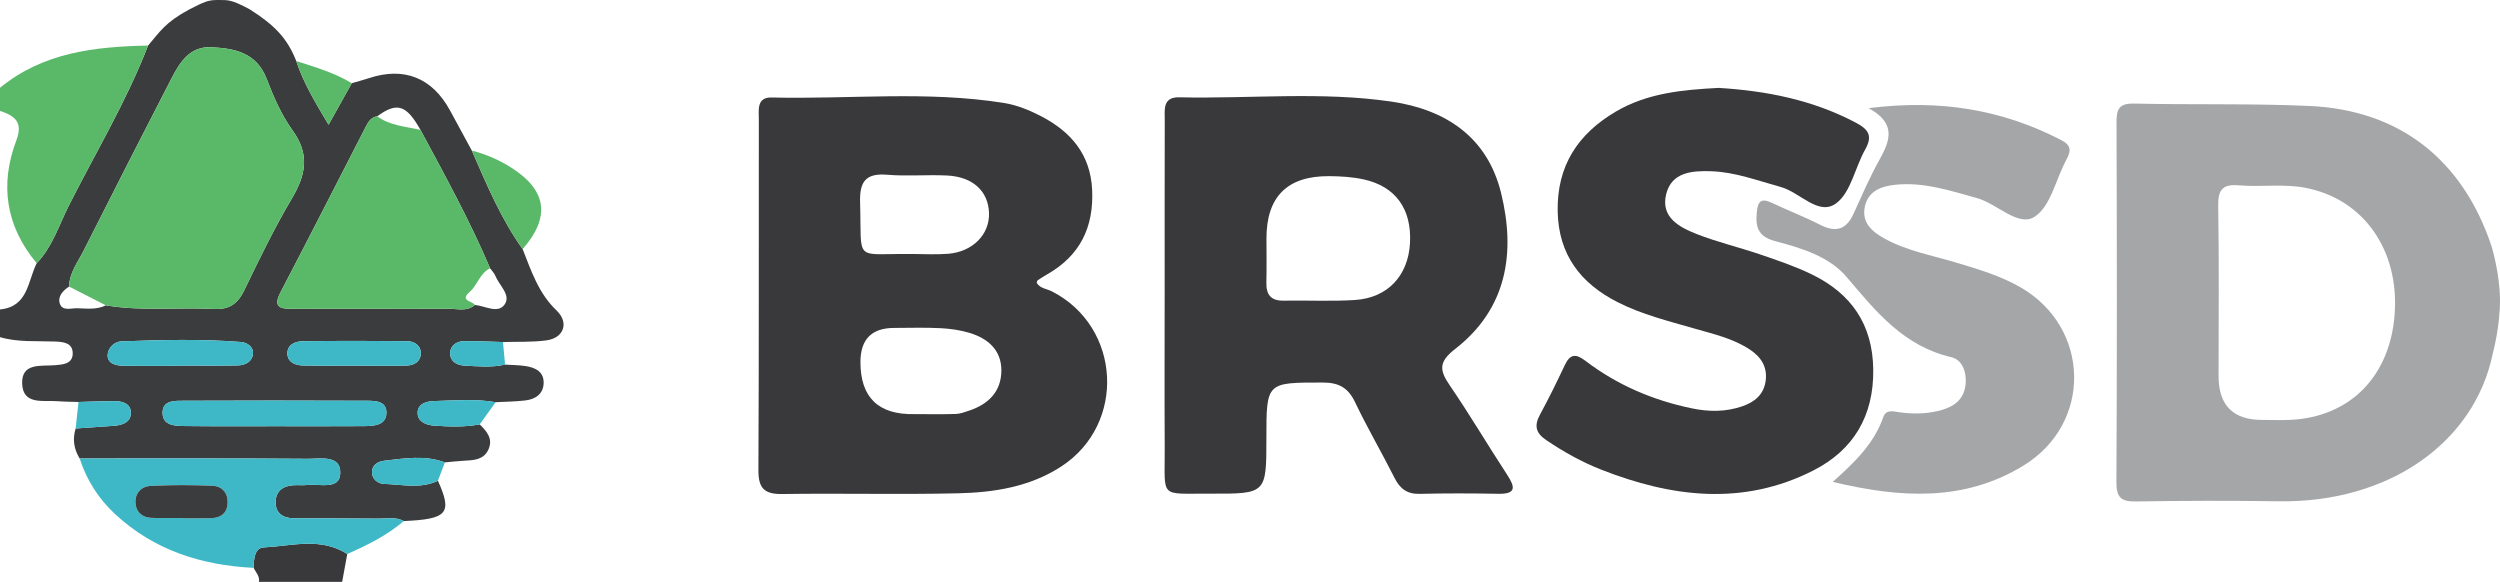 <?xml version="1.0" encoding="UTF-8"?>
<svg id="Layer_2" data-name="Layer 2" xmlns="http://www.w3.org/2000/svg" viewBox="0 0 2577.777 600">
  <defs>
    <style>
      .cls-1 {
        fill: #39393b;
      }

      .cls-1, .cls-2, .cls-3, .cls-4, .cls-5 {
        stroke-width: 0px;
      }

      .cls-2 {
        fill: #3b3c3d;
      }

      .cls-3 {
        fill: #3eb8c6;
      }

      .cls-4 {
        fill: #5ab968;
      }

      .cls-5 {
        fill: #a4a6a8;
      }
    </style>
  </defs>
  <g id="Layer_1-2" data-name="Layer 1">
    <g>
      <path class="cls-5" d="M2570.131,365.425c-19.024,90.909-106.864,153.108-220.178,151.458-49.168-.716-98.364-.624-147.53.172-15.283.248-20.254-4.007-20.17-19.935.652-123.583.54-247.171.106-370.755-.048-13.685,2.439-19.922,18.072-19.567,60.236,1.369,120.578-.24,180.737,2.447,93.145,4.161,158.167,55.49,187.864,144.573.676,2.027,8.51,29.073,8.738,54.677.249,27.941-7.158,54.631-7.64,56.931ZM2333.271,432.985c9.514,0,19.048.402,28.539-.065,61.289-3.014,102.445-44.749,107.307-108.577,5.057-66.393-31.952-119.004-91.664-130.634-22.841-4.449-45.928-.653-68.765-2.597-16.486-1.403-21.763,3.999-21.478,20.896.987,58.599.379,117.225.379,175.841q-0,45.473,45.682,45.135Z"/>
      <path class="cls-2" d="M257.437,9.586c25.092,15.883,38.74,29.551,48.042,53.367,7.306,22.371,19.41,42.203,33.303,65.676,9.036-16.17,16.487-29.504,23.938-42.839,6.015-1.76,12.085-3.352,18.036-5.308,36.014-11.839,64.999-.239,83.273,33.414,7.486,13.787,14.981,27.57,22.467,41.352,15.292,34.983,30.028,70.258,52.421,101.591,8.879,22.653,16.507,45.746,35.035,63.379,12.94,12.315,7.632,28.198-10.312,30.699-14.798,2.062-29.991,1.288-45.01,1.769-13.319-.36-26.642-1.077-39.955-.94-7.848.081-14.465,4.422-14.52,12.5-.055,8.094,6.549,12.278,14.372,12.705,14.091.769,28.246,2.211,42.26-1.006,7.086.469,14.249.447,21.241,1.526,10.027,1.547,18.912,5.827,18.536,17.618-.358,11.216-8.519,16.565-18.802,17.802-10.16,1.222-20.463,1.266-30.702,1.822-21.08-3.684-42.275-1.727-63.431-1.17-8.424.222-17.175,2.955-17.016,12.397.151,8.968,8.675,12.355,17.061,12.943,15.686,1.102,31.394,1.67,46.983-1.304,7.405,7.324,14.199,15.079,8.744,26.392-4.792,9.937-14.353,10.523-23.862,11.008-6.947.355-13.87,1.193-20.803,1.814-20.681-7.728-41.718-4.123-62.651-1.709-6.711.774-12.58,4.592-12.546,11.849.033,7.164,6.214,11.871,12.458,12.044,18.55.513,37.512,5.381,55.547-3.282,15.146,33.526,9.958,39.647-35.247,41.59-8.148-4.538-17.041-2.441-25.601-2.539-29.277-.334-58.559-.19-87.838-.367-11.043-.067-18.772-5.07-18.645-16.761.124-11.361,7.614-16.707,18.578-17.297,4.736-.255,9.531.233,14.233-.255,12.581-1.304,33.112,5.215,33.825-11.833.817-19.548-20.694-15.057-33.691-15.163-78.341-.634-156.69-.341-235.036-.358-5.971-9.679-7.497-19.95-4.131-30.875,13.268-.937,26.536-1.854,39.802-2.818,8.468-.615,16.779-3.617,17.155-12.737.397-9.625-7.985-12.651-16.504-12.659-12.496-.011-24.992.551-37.489.868-7.095-.246-14.211-.231-21.281-.793-14.943-1.188-36.253,4.34-36.829-18.482-.545-21.571,19.903-17.43,34.252-18.666,8.087-.697,17.473-1.478,17.873-11.47.475-11.861-9.884-12.592-18.662-12.936-18.838-.74-37.847.918-56.306-4.502v-28.568c29.187-2.767,28.51-29.18,37.841-47.669,16.247-16.88,22.94-39.246,33.131-59.415,27.679-54.781,59.45-107.572,81.703-165.032,12.51-14.459,17.368-23.731,42.786-37.375C210.896,1.684,214.705.006,224.327.006c11.037,0,14.271-.56,33.11,9.58ZM433.59,134.038c-14.491-25.993-24.264-29.088-44.576-14.119-6.252.902-9.131,5.457-11.727,10.515-29.202,56.894-58.233,113.878-87.842,170.56-7.578,14.507-2.563,17.54,11.612,17.453,53.771-.33,107.547.12,161.319-.121,9.13-.041,19.047,3.305,27.262-3.9,10.548.911,23.898,9.527,30.826-.691,6.54-9.644-5.846-19.567-9.744-29.406-1.118-2.823-3.549-5.127-5.378-7.67-20.852-49.078-46.527-95.737-71.752-142.621ZM71.219,295.492c-6.19,4.028-11.654,9.984-9.726,16.956,2.436,8.807,11.673,5.213,18.041,5.385,9.919.268,20.137,1.73,29.615-2.999,37.042,6.276,74.428,1.851,111.591,3.719,15.89.798,24.456-5.443,31.201-19.43,15.486-32.116,31.138-64.298,49.271-94.948,14.254-24.094,18.226-45.052.594-69.505-11.443-15.87-19.671-34.556-26.685-52.989-10.493-27.573-33.37-31.854-57.578-32.969-21.531-.991-31.984,15.214-40.524,31.784-30.507,59.192-60.818,118.486-90.778,177.954-5.976,11.862-14.678,22.825-15.023,37.042ZM283.524,439.481c30.11,0,60.221.149,90.329-.082,10.342-.079,23.855-.183,24.564-12.89.79-14.178-13.365-13.251-23.265-13.298-61.801-.296-123.604-.258-185.406-.001-9.241.038-21.986-.691-22.126,12.071-.152,13.889,13.074,13.884,23.2,14.017,30.897.404,61.802.147,92.705.184ZM185.871,377.181c0-.082.001-.163.001-.245,19.815,0,39.637.305,59.441-.156,7.508-.175,14.774-3.81,15.536-11.926.683-7.27-6.065-11.713-12.299-12.209-41.138-3.273-82.367-2.166-123.54-.636-7.219.268-13.807,6.859-14.031,14.014-.275,8.778,8.131,10.902,15.438,11.035,19.812.36,39.635.123,59.454.123ZM366.842,377.047c17.438,0,34.881.236,52.312-.107,7.87-.155,14.58-4.092,14.719-12.454.141-8.474-6.735-12.644-14.438-12.716-35.665-.329-71.338-.37-107.0.082-8.17.104-16.729,3.487-16.058,13.52.554,8.28,8.287,11.326,15.773,11.493,18.222.406,36.459.132,54.692.181Z"/>
      <path class="cls-4" d="M152.675,46.961c-22.254,57.459-54.024,110.25-81.703,165.032-10.191,20.17-16.883,42.535-33.129,59.417C5.927,233.234-.422,190.378,16.911,144.56c7.18-18.979-2.085-25.302-16.911-30.224v-23.807c44.571-36.617,97.964-42.396,152.675-43.569Z"/>
      <path class="cls-1" d="M266.972,600c1.07-5.923-3.205-9.819-5.491-14.469.288-8.779.842-20.607,10.507-21.084,28.803-1.42,58.681-10.89,86.065,6.804-1.756,9.583-3.513,19.166-5.269,28.75h-85.812Z"/>
      <path class="cls-1" d="M1068.923,291.549c3.383,5.93,10.34,6.153,15.67,8.87,71.431,36.415,76.912,136.746,9.764,180.521-32.51,21.194-69.49,26.868-106.879,27.722-60.269,1.376-120.6-.183-180.887.725-18.778.283-24.679-6.224-24.583-24.743.621-120.447.268-240.898.423-361.348.013-9.808-2.498-23.153,13.286-22.774,79.969,1.924,160.242-7.127,239.861,5.717,13.045,2.104,26.047,7.426,37.868,13.566,30.626,15.908,50.974,39.301,52.671,76.007,1.78,38.501-12.463,67.762-46.306,87.009-3.41,1.94-6.698,4.104-9.955,6.293-.511.343-.553,1.381-.933,2.435ZM942.774,426.999c14.247,0,28.503.285,42.735-.163,4.635-.146,9.299-1.935,13.796-3.434,19.935-6.645,33.15-19.717,33.219-41.354.067-21.087-13.81-33.011-32.68-38.77-9.709-2.963-20.117-4.394-30.292-4.91-15.811-.802-31.693-.252-47.544-.24q-34.744.027-34.788,35.101-.069,54.87,55.555,53.77ZM939.381,261.869c12.679,0,25.42.804,38.024-.169,25.609-1.977,43.222-20.068,42.375-42.317-.85-22.327-16.662-37.087-43.149-38.41-20.561-1.027-41.314.926-61.786-.785-22.483-1.879-28.621,7.334-27.984,28.623,1.871,62.482-7.32,52.548,52.52,53.058Z"/>
      <path class="cls-1" d="M1200.888,302.394c.008-59.443-.082-118.886.091-178.329.031-10.721-2.425-24.124,14.982-23.732,72.891,1.643,146.105-6.207,218.636,4.411,56.061,8.207,98.99,36.492,113.184,94.288,15.175,61.791,6.043,119.332-47.388,160.815-17.507,13.593-16.021,22.196-5.335,37.811,20.583,30.077,39.114,61.547,59.093,92.049,8.44,12.886,9.127,19.791-9.405,19.449-26.972-.496-53.97-.576-80.936.065-12.986.309-20.279-5.279-25.903-16.453-13.18-26.188-28.048-51.55-40.661-77.994-7.137-14.964-16.729-20.333-33.256-20.332-58.206.005-58.206-.56-58.206,57.581,0,57.045-.001,57.257-58.276,56.98-52.977-.252-46.243,5.773-46.56-47.301-.316-53.101-.069-106.205-.061-159.307ZM1305.863,245.964c0,15.012.295,30.031-.091,45.033-.323,12.557,4.331,19.245,17.821,19.003,24.514-.44,49.114.881,73.54-.681,33.726-2.157,54.905-25.076,56.731-58.649,1.908-35.063-14.79-58.567-48.001-65.747-11.466-2.479-23.488-3.209-35.266-3.294q-64.811-.47-64.734,64.335Z"/>
      <path class="cls-1" d="M1772.004,90.624c49.456,2.992,97.225,12.401,141.724,35.951,13.246,7.01,17.296,13.719,9.461,27.614-10.496,18.611-14.753,44.491-30.128,55.621-18.094,13.099-37.189-11.637-56.905-17.018-23.721-6.475-46.87-15.39-71.681-16.222-19.501-.654-40.884.715-46.497,23.754-5.778,23.713,13.579,33.96,31.504,40.999,21.352,8.385,43.905,13.663,65.656,21.107,17.976,6.152,36.149,12.259,53.172,20.56,40.443,19.721,62.596,51.363,63.213,97.865.638,47.989-20.364,83.207-61.838,104.288-72.522,36.861-146.176,27.633-218.865-.97-19.882-7.823-38.648-18.32-56.504-30.38-10.594-7.155-12.652-14.712-6.573-25.955,9.046-16.729,17.492-33.805,25.572-51.024,5.438-11.588,11.064-12.666,21.497-4.721,32.679,24.886,69.663,40.703,109.917,49.009,17.445,3.599,34.617,3.703,51.643-2.131,12.939-4.434,22.352-12.15,24.236-26.431,1.869-14.169-4.695-24.383-16.17-32.018-17.535-11.666-37.856-16.134-57.603-21.847-26.671-7.715-53.686-14.34-78.631-26.975-38.404-19.452-61.152-48.952-62.062-93.639-.955-46.94,20.821-80.086,60.119-103.124,32.581-19.1,68.929-22.375,105.742-24.313Z"/>
      <path class="cls-5" d="M1889.77,496.853c23.345-20.745,42.828-40.009,52.149-66.867,2.819-8.122,10.257-5.784,16.404-4.921,15.139,2.126,30.206,1.766,44.825-2.625,12.016-3.608,21.314-10.709,23.35-24.24,1.992-13.235-2.747-27.204-14.295-29.87-49.163-11.352-77.696-46.808-108.022-82.61-18.014-21.267-46.622-29.932-73.483-37.013-17.018-4.486-20.711-13.36-19.33-28.952,1.017-11.471,3.755-16.218,15.657-10.591,16.45,7.776,33.514,14.313,49.69,22.598,16.068,8.229,26.946,5.182,34.487-11.357,8.54-18.731,16.728-37.712,26.726-55.665,10.863-19.507,17.855-37.354-11.122-53.217,73.114-9.331,137.276,1.342,198.195,32.718,10.661,5.491,10.783,10.975,5.716,20.313-10.943,20.168-16.222,48.417-32.94,59.037-16.793,10.667-38.447-13.569-59.269-19.329-27.608-7.637-54.72-16.755-83.923-13.801-15.113,1.529-28.733,6.636-31.883,23.403-2.961,15.758,7.572,24.943,19.976,31.862,23.15,12.914,49.205,17.454,74.195,24.978,22.796,6.863,45.623,13.538,66.399,25.478,72.283,41.542,74.484,140.452,2.901,184.054-60.842,37.06-126.277,33.499-196.405,16.617Z"/>
      <path class="cls-3" d="M358.053,571.25c-27.384-17.693-57.262-8.224-86.065-6.804-9.665.477-10.219,12.306-10.507,21.084-53.751-2.71-102.562-18.117-142.815-55.455-17.176-15.932-29.287-35.115-36.545-57.364,78.346.019,156.694-.274,235.036.36,12.997.105,34.507-4.385,33.691,15.163-.712,17.049-21.244,10.529-33.825,11.833-4.702.488-9.497-.001-14.233.255-10.964.59-18.455,5.937-18.578,17.297-.127,11.691,7.602,16.694,18.645,16.761,29.279.177,58.561.032,87.838.367,8.56.098,17.453-1.999,25.601,2.539-17.356,14.863-37.542,24.853-58.241,33.964ZM186.69,534.076c0.0.089.001.178.001.267,10.325,0,20.656.226,30.973-.064,10.113-.284,16.681-5.153,17.012-15.847.325-10.493-5.923-17.149-15.607-17.547-21.396-.88-42.902-.993-64.27.223-9.418.536-15.959,7.917-15.046,18.14.794,8.89,6.951,14.268,15.984,14.711,10.295.505,20.633.117,30.953.117Z"/>
      <path class="cls-4" d="M538.916,256.838c-22.394-31.333-37.13-66.608-52.421-101.591,14.655,3.731,28.359,9.738,41.053,17.847,36.462,23.294,40.147,50.942,11.368,83.744Z"/>
      <path class="cls-3" d="M451.541,495.696c-18.035,8.663-36.997,3.795-55.547,3.282-6.244-.173-12.425-4.88-12.458-12.044-.033-7.257,5.836-11.075,12.546-11.849,20.933-2.414,41.971-6.019,62.651,1.709-2.398,6.302-4.795,12.603-7.193,18.903Z"/>
      <path class="cls-4" d="M362.72,85.789c-7.451,13.335-14.903,26.669-23.938,42.839-13.893-23.473-25.997-43.305-33.303-65.676,19.607,6.301,39.422,12.075,57.241,22.837Z"/>
      <path class="cls-3" d="M494.656,437.578c-15.589,2.974-31.297,2.405-46.983,1.304-8.386-.589-16.91-3.975-17.061-12.943-.159-9.442,8.592-12.175,17.016-12.397,21.156-.557,42.351-2.513,63.431,1.17-5.468,7.625-10.936,15.245-16.403,22.866Z"/>
      <path class="cls-3" d="M520.786,375.944c-14.014,3.217-28.169,1.775-42.26,1.006-7.822-.427-14.427-4.611-14.372-12.705.055-8.078,6.673-12.419,14.52-12.5,13.314-.137,26.636.58,39.955.94.719,7.754,1.437,15.507,2.156,23.259Z"/>
      <path class="cls-4" d="M71.219,295.492c.345-14.217,9.047-25.18,15.023-37.042,29.961-59.469,60.272-118.763,90.778-177.954,8.54-16.57,18.993-32.776,40.524-31.784,24.208,1.115,47.085,5.396,57.578,32.969,7.014,18.432,15.242,37.119,26.685,52.989,17.632,24.453,13.66,45.411-.594,69.505-18.133,30.651-33.784,62.833-49.271,94.948-6.745,13.987-15.311,20.228-31.201,19.43-37.163-1.868-74.549,2.558-111.591-3.719-12.643-6.447-25.287-12.895-37.93-19.342Z"/>
      <path class="cls-4" d="M489.637,314.426c-8.215,7.205-18.132,3.859-27.262,3.9-53.772.241-107.548-.209-161.319.121-14.176.087-19.19-2.946-11.612-17.453,29.61-56.682,58.64-113.666,87.842-170.56,2.596-5.058,5.475-9.613,11.727-10.514,13.232,9.83,29.404,10.401,44.576,14.117,25.224,46.884,50.899,93.543,71.754,142.619-10.584,4.964-12.845,17.131-20.911,24.193-11.002,9.632,2.823,9.32,5.203,13.576Z"/>
      <path class="cls-3" d="M283.524,439.462c-30.902-.019-61.808.239-92.705-.165-10.126-.132-23.352-.128-23.2-14.017.14-12.762,12.885-12.033,22.126-12.071,61.801-.257,123.605-.294,185.406.001,9.901.047,24.056-.88,23.265,13.298-.708,12.707-14.222,12.811-24.564,12.89-30.108.231-60.219.082-90.329.063Z"/>
      <path class="cls-3" d="M185.871,377.181c-19.819,0-39.642.237-59.454-.123-7.307-.133-15.712-2.257-15.438-11.035.224-7.155,6.811-13.746,14.031-14.014,41.173-1.53,82.402-2.636,123.54.636,6.235.496,12.982,4.939,12.299,12.209-.762,8.117-8.028,11.751-15.536,11.926-19.804.461-39.626.156-59.441.156-0.0.082-.001.163-.001.245Z"/>
      <path class="cls-3" d="M366.841,377.023c-18.232-.024-36.469.249-54.691-.156-7.486-.167-15.218-3.213-15.773-11.493-.672-10.033,7.888-13.417,16.058-13.52,35.662-.452,71.335-.412,107-.082,7.703.071,14.58,4.242,14.438,12.716-.139,8.362-6.849,12.299-14.719,12.454-17.431.342-34.874.107-52.313.082Z"/>
      <path class="cls-3" d="M77.988,441.838c.989-9.116,1.977-18.233,2.965-27.347,12.496-.316,24.992-.877,37.488-.866,8.519.007,16.901,3.033,16.504,12.659-.376,9.12-8.687,12.122-17.155,12.737-13.266.964-26.535,1.881-39.802,2.818Z"/>
      <path class="cls-2" d="M186.69,534.076c-10.32,0-20.658.388-30.953-.117-9.033-.443-15.19-5.822-15.984-14.711-.913-10.223,5.628-17.604,15.046-18.14,21.367-1.216,42.874-1.102,64.27-.223,9.684.398,15.932,7.054,15.607,17.547-.331,10.693-6.899,15.562-17.012,15.847-10.317.29-20.648.064-30.973.064-0-.089-.001-.178-.001-.267Z"/>
    </g>
  </g>
</svg>